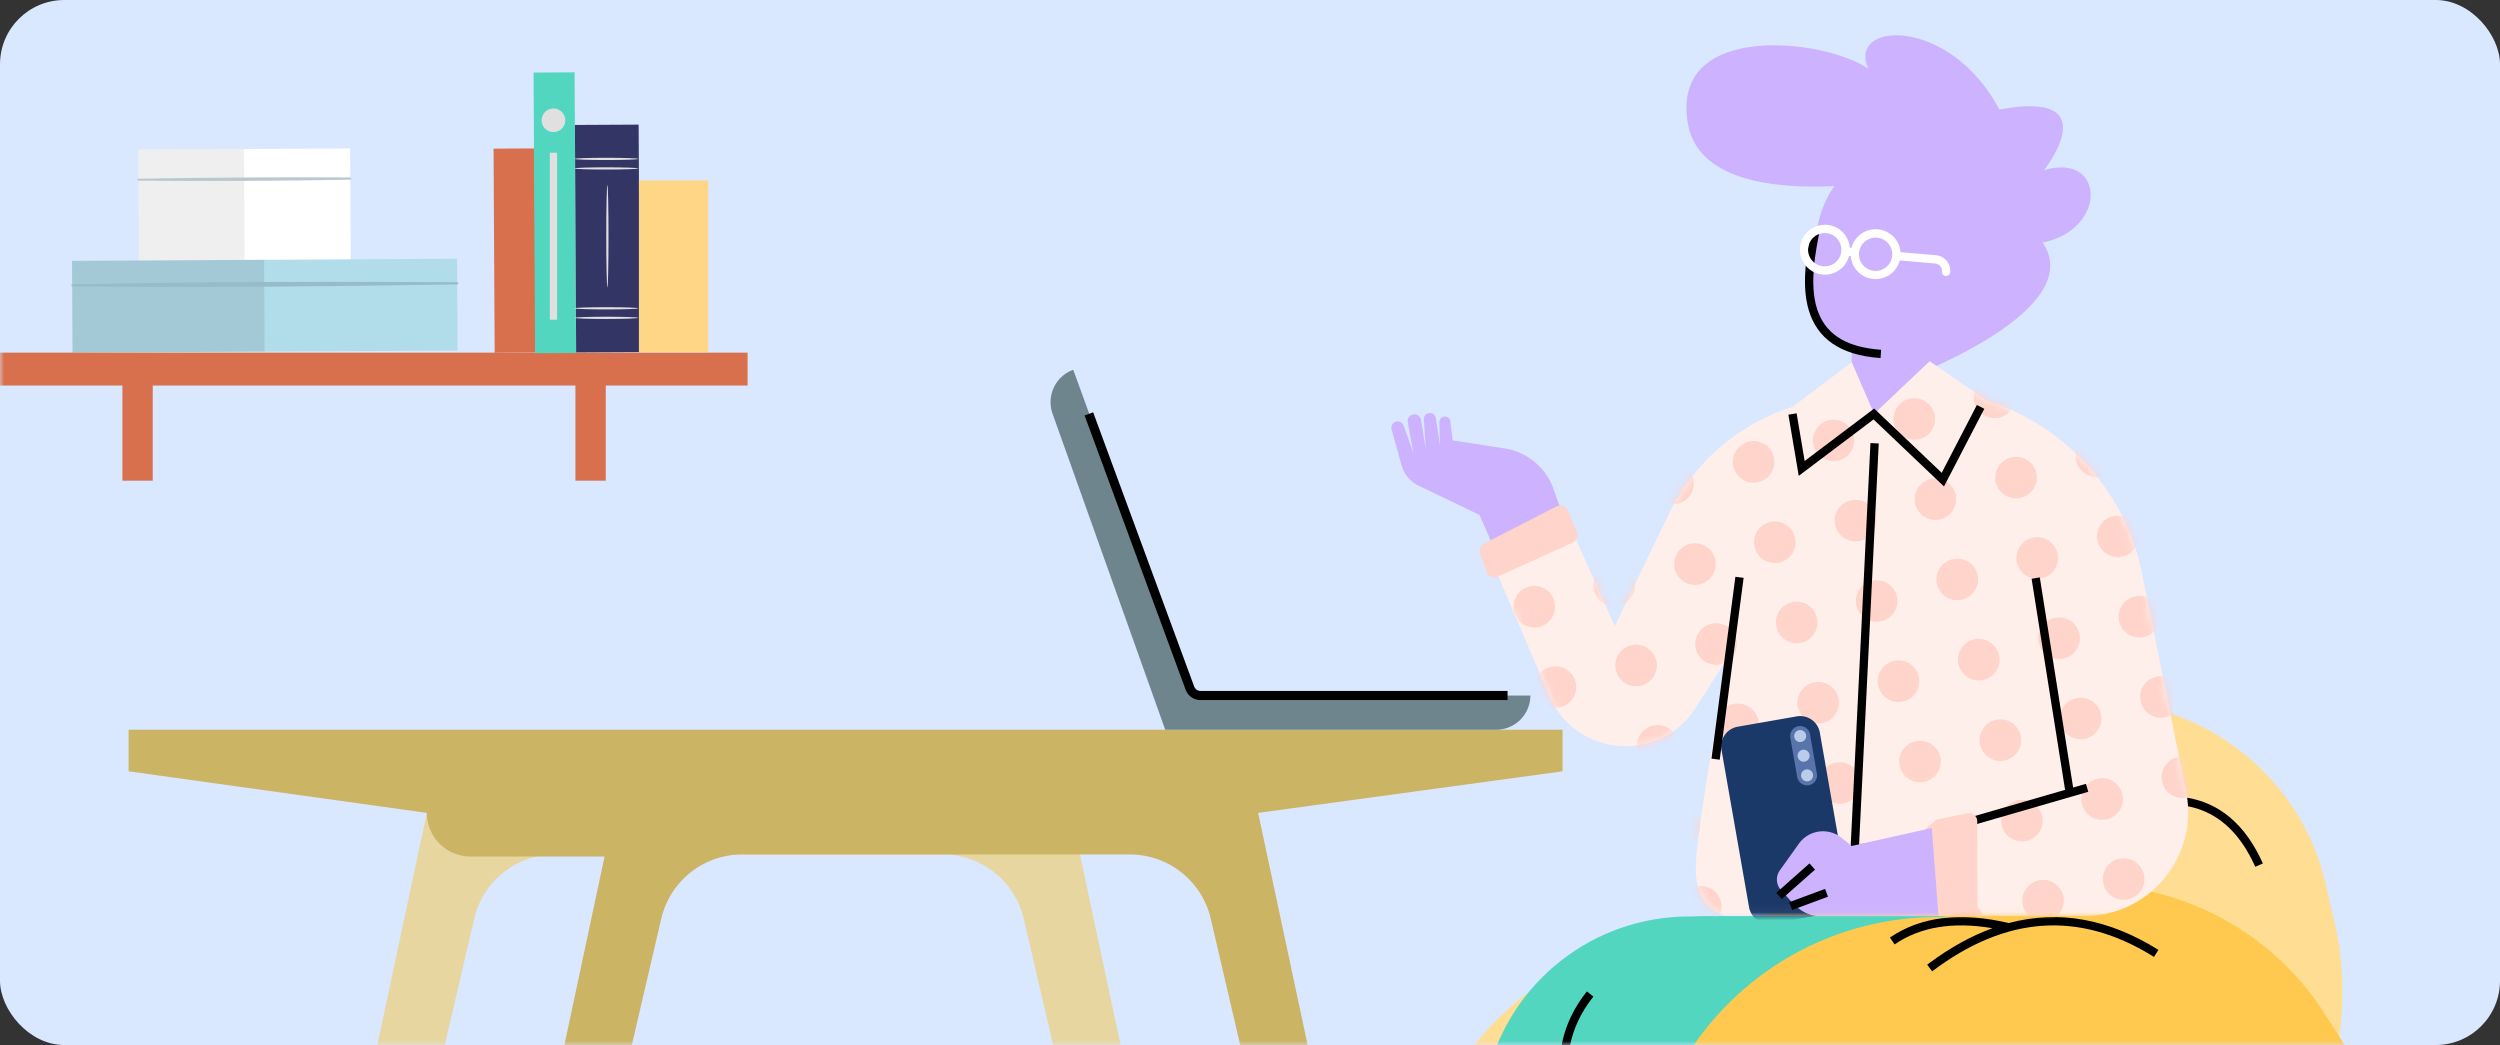 <svg xmlns="http://www.w3.org/2000/svg" fill="none" viewBox="0 0 311 130"><rect x="0" y="0" width="311" height="130" fill="#333333" stroke="none"/><rect width="311" height="130" fill="#D9E7FF" rx="8"/><mask id="a" width="311" height="130" x="0" y="0" maskUnits="userSpaceOnUse" style="mask-type:alpha"><rect width="311" height="130" fill="#E5E6F5" rx="8"/></mask><g mask="url(#a)"><path fill="#D8704E" d="m66.5 18.464-5.101.027.137 25.387 5.102-.028-.137-25.386Z"/><path fill="#F0EFEF" d="m30.406 18.537-13.21.071.075 14.015 13.21-.072-.075-14.014Z"/><path fill="#fff" d="m43.561 18.466-13.21.071.075 14.014 13.211-.071-.076-14.014Z"/><path fill="#B7C8CF" d="M17.217 22.477c8.779.074 17.582.025 26.36-.121.183 0 .177-.28 0-.28-8.778-.049-17.581 0-26.36.158-.153 0-.153.237 0 .243Z"/><path fill="#A3C9D6" d="m32.965 32.318-24.005.13.062 11.421 24.004-.13-.061-11.42Z"/><path fill="#B1DDEB" d="m56.859 32.19-24.005.13.062 11.42 24.005-.13-.062-11.42Z"/><path fill="#97BCC9" d="M8.98 35.62c15.944.183 31.95.019 47.894-.237.182 0 .176-.28 0-.28-15.945-.086-31.95-.073-47.894.274-.152 0-.152.237 0 .243Z"/><path fill="#D8704E" d="M93 43.87H0v4.091h93v-4.09Z"/><path fill="#D8704E" d="M19 45.837h-3.774v13.96H19v-13.96Zm56.357 0h-3.775v13.96h3.775v-13.96Z"/><path fill="#52D6C0" d="m71.478 9-5.102.028.189 34.914 5.102-.027L71.477 9Z"/><path fill="#333565" d="m79.446 15.502-7.926.043.153 28.296 7.926-.042-.153-28.297Z"/><path fill="#E0E0E0" d="M79.394 20.954c0 .073-1.778.14-3.964.14-2.185 0-3.963-.06-3.963-.14 0-.079 1.772-.14 3.963-.14 2.192 0 3.964.061 3.964.14Zm0-1.186c0 .073-1.778.14-3.964.14-2.185 0-3.963-.06-3.963-.14 0-.08 1.772-.14 3.963-.14 2.192 0 3.964.06 3.964.14Zm0 19.773c0 .073-1.778.14-3.964.14-2.185 0-3.963-.06-3.963-.14 0-.079 1.772-.14 3.963-.14 2.192 0 3.964.061 3.964.14Zm0-1.187c0 .073-1.778.14-3.964.14-2.185 0-3.963-.061-3.963-.14 0-.08 1.772-.14 3.963-.14 2.192 0 3.964.06 3.964.14Zm-3.836-2.594c-.073 0-.14-2.854-.14-6.373s.061-6.374.14-6.374c.08 0 .14 2.855.14 6.374 0 3.519-.06 6.374-.14 6.374Z"/><path fill="#FFD586" d="M88.105 22.452h-8.627V43.81h8.627V22.452Z"/><path fill="#E0E0E0" d="M68.85 16.431a1.467 1.467 0 1 0 0-2.934 1.467 1.467 0 0 0 0 2.934Zm.456 2.57h-.907v20.772h.907V19.001Z"/><path fill="#FFDD92" fill-rule="evenodd" d="M170.541 162.137c1.546 9.486 9.74 16.453 19.351 16.453h53.167a38.779 38.779 0 0 0 33.538-19.311l9.587-16.516a38.585 38.585 0 0 0 4.238-28.001l-1.068-4.651c-3.4-14.821-17.515-24.624-32.59-22.636l-1.474.195a29.652 29.652 0 0 0-21.454 13.985 29.655 29.655 0 0 1-21.784 14.026l-3.784.456a37.498 37.498 0 0 0-30.062 22.651l-.977 2.315-4.619 8.623a19.606 19.606 0 0 0-2.069 12.411Z" clip-rule="evenodd"/><path fill="#000" fill-rule="evenodd" d="M270.664 99.078c-2.034-.113-4.281.217-6.736.992l-.252.081.321.984c7.862-2.566 13.287-.421 16.464 6.488l.096.211.944-.422c-2.154-4.819-5.37-7.559-9.596-8.206-2.235-4.436-5.845-6.309-10.718-5.56l-.148.023.167 1.02c4.276-.699 7.396.747 9.458 4.39Z" clip-rule="evenodd"/><path fill="#52D6C0" fill-rule="evenodd" d="M185.023 133.703c2.842-11.587 13.243-19.725 25.173-19.695l37.352.092v8.225c0 7.941-6.448 14.379-14.404 14.379h-33.058l-8.668 31.416h-14.836l8.441-34.417Z" clip-rule="evenodd"/><path fill="#52D6C0" fill-rule="evenodd" d="m200.636 116.974.247-.125a26.905 26.905 0 0 1 12.135-2.892h45.906v8.385c0 7.938-6.445 14.373-14.396 14.373h-33.041l6.33 31.404h-13.276l-11.079-33.673c-2.221-6.747.828-14.101 7.174-17.472Z" clip-rule="evenodd"/><path fill="#000" d="M197.407 123.331c-3.183 4.006-4.115 8.569-2.791 13.637l.119.451c1.28 4.83 3.487 12.068 6.622 21.717l.199.612.983-.32-.395-1.216c-3.122-9.631-5.298-16.801-6.528-21.505-1.23-4.708-.395-8.898 2.512-12.62l.089-.113-.81-.643Z"/><path fill="#FFC950" fill-rule="evenodd" d="M198.85 162.136c1.545 9.487 9.74 16.454 19.351 16.454h51.113c14.124 0 26.231-10.091 28.775-23.984a29.25 29.25 0 0 0-4.108-20.997l-4.739-7.433c-8.562-13.431-25.13-19.36-40.27-14.413l-7.111 2.323-.683-.003c-16.18-.075-30.508 10.437-35.292 25.895a12.298 12.298 0 0 1-.904 2.163l-4.064 7.584a19.607 19.607 0 0 0-2.068 12.411Z" clip-rule="evenodd"/><path fill="#000" fill-rule="evenodd" d="M249.899 114.825c6.202-1.65 12.414-.538 18.607 3.34l-.549.877-.276-.172c-9.115-5.583-18.185-4.935-27.318 1.963l-.623-.826.287-.214c2.606-1.932 5.217-3.374 7.831-4.325-4.943-.838-8.992-.16-12.168 2.018l-.584-.853.115-.079c3.801-2.55 8.704-3.119 14.678-1.729Z" clip-rule="evenodd"/><path fill="#CCB2FF" fill-rule="evenodd" d="M226.028 28.449c-1.114 5.72-3.156 15.281 7.948 16.047 8.358.577 10.067-7.408 10.859-11.892 1.163-6.593-1.034-10.988-7.239-12.41-8.449-1.936-10.902 4.831-11.568 8.255Z" clip-rule="evenodd"/><path fill="#CCB2FF" fill-rule="evenodd" d="M230.357 47.903v-5.817h9.565l.259 5.43 8.273 4.219-4.809 4.307c-5.315 4.761-13.482 4.315-18.247-.997l-2.969-3.31 7.928-3.832Z" clip-rule="evenodd"/><path fill="#CCB2FF" fill-rule="evenodd" d="M235.659 47.693s24.419-8.664 18.445-17.518c8.102-1.638 7.77-11.263.171-9.01 0 0 8.026-10.097-5.551-7.534-6.148-11.651-19.043-11.03-16.286-5.049-5.104-3.697-24.761-6.132-22.458 6.826 2.083 11.714 26.618 6.766 26.618 6.766s.427 8.389 6.746 5.515c-5.038 5.411-10.076 17.25-7.685 20.004Z" clip-rule="evenodd"/><path fill="#000" d="m226.283 29.129-1.015-.197-.072.373c-.333 1.753-.522 3.037-.611 4.356-.124 1.852-.005 3.473.416 4.898 1.037 3.507 3.849 5.597 8.789 5.971l.15.01.07-1.03c-4.618-.316-7.097-2.134-8.017-5.244-.382-1.293-.492-2.796-.376-4.536.085-1.271.27-2.522.597-4.243l.069-.358Z"/><path fill="#fff" fill-rule="evenodd" d="m236.332 32.397 4.421.387a.905.905 0 0 1 .825.95l-.002.03a.517.517 0 1 0 1.03.09 1.94 1.94 0 0 0-1.723-2.096l-.04-.004-4.421-.387a3.103 3.103 0 0 0-6.095-.533l-.215-.019a3.103 3.103 0 1 0-.09 1.03l.214.019a3.104 3.104 0 0 0 6.096.533Zm-.942-.601a2.069 2.069 0 1 1-4.122-.362 2.069 2.069 0 0 1 4.122.362Zm-8.19-2.793a2.069 2.069 0 1 0-.36 4.122 2.069 2.069 0 0 0 .36-4.122Z" clip-rule="evenodd"/><mask id="b" width="181" height="120" x="140" y="-6" maskUnits="userSpaceOnUse" style="mask-type:alpha"><path fill="#fff" d="M140-6h180.971v119.958H140V-6Z"/></mask><g mask="url(#b)"><path fill="#FFEFEB" fill-rule="evenodd" d="m230.356 45.059-7.368 5.558A25.75 25.75 0 0 0 207.567 64l-6.684 13.893-5.558-12.41-9.695 4.396 7.083 16.65c3.251 7.643 13.73 8.528 18.217 1.539l4.043-6.297s-3.748 20.036-4.007 25.724c-.258 5.688 3.749 6.463 3.749 6.463h44.565c8.168 0 14.289-7.482 12.67-15.488l-5.489-27.146a28.437 28.437 0 0 0-18.947-21.364l-.354-.117-7.109-4.912-6.91 6.545-2.785-6.416Z" clip-rule="evenodd"/><mask id="c" width="88" height="70" x="185" y="44" maskUnits="userSpaceOnUse" style="mask-type:alpha"><path fill="#fff" fill-rule="evenodd" d="m230.356 45.059-7.368 5.558A25.75 25.75 0 0 0 207.567 64l-6.684 13.893-5.558-12.41-9.695 4.396 7.082 16.65c3.251 7.643 13.731 8.528 18.218 1.539l4.043-6.297s-3.749 20.036-4.007 25.724c-.259 5.688 3.749 6.463 3.749 6.463h44.565c8.168 0 14.289-7.482 12.67-15.488l-5.489-27.146a28.437 28.437 0 0 0-18.947-21.364l-.354-.117-7.109-4.912-6.911 6.545-2.784-6.416Z" clip-rule="evenodd"/></mask><g mask="url(#c)"><path fill="#FFD4CB" fill-rule="evenodd" d="M268.768 46.568a2.586 2.586 0 1 1-1.339-4.996 2.586 2.586 0 0 1 1.339 4.995Zm-.49 8.16a2.585 2.585 0 1 0 4.993-1.337 2.585 2.585 0 0 0-4.993 1.337Zm5.843 11.817a2.586 2.586 0 1 1-1.339-4.995 2.586 2.586 0 0 1 1.339 4.995Zm-.49 8.16a2.585 2.585 0 1 0 4.993-1.336 2.585 2.585 0 0 0-4.993 1.337Zm5.843 11.818a2.586 2.586 0 1 1-1.338-4.996 2.586 2.586 0 0 1 1.338 4.996Zm-.49 8.16a2.585 2.585 0 1 0 4.994-1.336 2.585 2.585 0 0 0-4.994 1.337Zm2.676 9.99a2.586 2.586 0 1 0 4.996-1.34 2.586 2.586 0 0 0-4.996 1.34Zm-6.822 4.504a2.585 2.585 0 1 1-1.339-4.993 2.585 2.585 0 0 1 1.339 4.993Zm-5.843-11.817a2.585 2.585 0 1 0 4.994-1.338 2.585 2.585 0 0 0-4.994 1.338Zm-4.146 14.494a2.585 2.585 0 1 1-1.338-4.995 2.585 2.585 0 0 1 1.338 4.995Zm-5.843-11.817a2.586 2.586 0 1 0 4.995-1.34 2.586 2.586 0 0 0-4.995 1.34Zm-4.146 14.493a2.585 2.585 0 1 1-1.339-4.993 2.585 2.585 0 0 1 1.339 4.993Zm-5.843-11.817a2.586 2.586 0 1 0 4.995-1.339 2.586 2.586 0 0 0-4.995 1.339Zm-4.146 14.494a2.585 2.585 0 1 1-1.338-4.995 2.585 2.585 0 0 1 1.338 4.995Zm-5.843-11.817a2.587 2.587 0 0 0 4.995-1.339 2.586 2.586 0 0 0-4.995 1.339Zm-4.146 14.493a2.585 2.585 0 1 1-1.338-4.994 2.585 2.585 0 0 1 1.338 4.994Zm-5.842-11.817a2.585 2.585 0 1 0 4.993-1.337 2.585 2.585 0 0 0-4.993 1.337Zm-4.146 14.494a2.586 2.586 0 1 1-1.338-4.997 2.586 2.586 0 0 1 1.338 4.997Zm-5.843-11.817a2.585 2.585 0 1 0 4.994-1.339 2.585 2.585 0 0 0-4.994 1.339Zm-4.146 14.493a2.586 2.586 0 1 1-1.339-4.996 2.586 2.586 0 0 1 1.339 4.996Zm-5.843-11.817a2.585 2.585 0 1 0 4.993-1.337 2.585 2.585 0 0 0-4.993 1.337Zm-4.146 14.494a2.585 2.585 0 1 1-1.338-4.995 2.585 2.585 0 0 1 1.338 4.995Zm-5.843-11.817a2.586 2.586 0 1 0 4.995-1.34 2.586 2.586 0 0 0-4.995 1.34Zm67.245-28.725a2.586 2.586 0 1 0 4.996-1.34 2.586 2.586 0 0 0-4.996 1.34Zm-6.822 4.505a2.585 2.585 0 1 1-1.338-4.994 2.585 2.585 0 0 1 1.338 4.994Zm-13.155.848a2.585 2.585 0 1 0 4.994-1.337 2.585 2.585 0 0 0-4.994 1.337Zm-6.823 4.505a2.585 2.585 0 1 1-1.338-4.994 2.585 2.585 0 0 1 1.338 4.994Zm-13.155.848a2.585 2.585 0 1 0 4.994-1.338 2.585 2.585 0 0 0-4.994 1.338Zm-6.822 4.505a2.586 2.586 0 1 1-1.338-4.997 2.586 2.586 0 0 1 1.338 4.997Zm-13.156.848a2.586 2.586 0 1 0 4.995-1.34 2.586 2.586 0 0 0-4.995 1.34Zm-6.822 4.505a2.585 2.585 0 1 1-1.339-4.993 2.585 2.585 0 0 1 1.339 4.993Zm67.245-28.724a2.585 2.585 0 1 1-1.338-4.995 2.585 2.585 0 0 1 1.338 4.995Zm-13.155.848a2.585 2.585 0 1 0 4.994-1.338 2.585 2.585 0 0 0-4.994 1.338Zm-6.822 4.505a2.586 2.586 0 1 1-1.339-4.996 2.586 2.586 0 0 1 1.339 4.996Zm-13.156.848a2.586 2.586 0 1 0 4.996-1.34 2.586 2.586 0 0 0-4.996 1.34Zm-6.822 4.505a2.585 2.585 0 1 1-1.338-4.994 2.585 2.585 0 0 1 1.338 4.994Zm-13.155.848a2.585 2.585 0 1 0 4.994-1.337 2.585 2.585 0 0 0-4.994 1.337Zm-6.823 4.505a2.585 2.585 0 1 1-1.338-4.994 2.585 2.585 0 0 1 1.338 4.994Zm-13.155.848a2.585 2.585 0 1 0 4.994-1.338 2.585 2.585 0 0 0-4.994 1.338Zm67.245-28.724a2.586 2.586 0 1 0 4.996-1.34 2.586 2.586 0 0 0-4.996 1.34Zm-6.822 4.504a2.585 2.585 0 1 1-1.338-4.993 2.585 2.585 0 0 1 1.338 4.993Zm-13.155.849a2.585 2.585 0 1 0 4.994-1.338 2.585 2.585 0 0 0-4.994 1.338Zm-6.823 4.504a2.585 2.585 0 1 1-1.338-4.993 2.585 2.585 0 0 1 1.338 4.993Zm-13.155.849a2.585 2.585 0 1 0 4.994-1.339 2.585 2.585 0 0 0-4.994 1.339Zm-6.822 4.504a2.586 2.586 0 1 1-1.339-4.995 2.586 2.586 0 0 1 1.339 4.995Zm-13.156.849a2.586 2.586 0 1 0 4.996-1.34 2.586 2.586 0 0 0-4.996 1.34Zm-6.822 4.504a2.585 2.585 0 1 1-1.338-4.993 2.585 2.585 0 0 1 1.338 4.993Zm67.245-28.724a2.585 2.585 0 1 1-1.338-4.994 2.585 2.585 0 0 1 1.338 4.994Zm-13.155.848a2.585 2.585 0 1 0 4.994-1.338 2.585 2.585 0 0 0-4.994 1.338Zm-6.822 4.505a2.586 2.586 0 1 1-1.339-4.995 2.586 2.586 0 0 1 1.339 4.995Zm-13.156.848a2.586 2.586 0 1 0 4.996-1.34 2.586 2.586 0 0 0-4.996 1.34ZM221.5 69.94a2.585 2.585 0 1 1-1.338-4.993 2.585 2.585 0 0 1 1.338 4.993Zm-13.155.848a2.585 2.585 0 1 0 4.993-1.337 2.585 2.585 0 0 0-4.993 1.337Zm-6.823 4.505a2.585 2.585 0 1 1-1.338-4.993 2.585 2.585 0 0 1 1.338 4.993Zm-13.155.848a2.585 2.585 0 1 0 4.995-1.338 2.585 2.585 0 0 0-4.995 1.338Zm67.245-28.724a2.586 2.586 0 1 0 4.996-1.34 2.586 2.586 0 0 0-4.996 1.34Zm-6.822 4.505a2.585 2.585 0 1 1-1.338-4.994 2.585 2.585 0 0 1 1.338 4.993Zm-13.155.848a2.585 2.585 0 1 0 4.994-1.337 2.585 2.585 0 0 0-4.994 1.337Zm-6.823 4.505a2.585 2.585 0 1 1-1.339-4.993 2.585 2.585 0 0 1 1.339 4.992Zm-13.155.848a2.585 2.585 0 1 0 4.994-1.338 2.585 2.585 0 0 0-4.994 1.338Zm-6.822 4.505a2.586 2.586 0 1 1-1.339-4.996 2.586 2.586 0 0 1 1.339 4.995Zm-13.156.848a2.586 2.586 0 1 0 4.996-1.34 2.586 2.586 0 0 0-4.996 1.34Zm-6.822 4.505a2.585 2.585 0 1 1-1.339-4.993 2.585 2.585 0 0 1 1.339 4.992Z" clip-rule="evenodd"/></g><path fill="#CCB2FF" fill-rule="evenodd" d="M173.12 53.446a.784.784 0 0 1 1.495-.473l1.232 3.442-.724-3.886a.835.835 0 1 1 1.646-.29l.611 3.655-.253-3.699a.752.752 0 0 1 1.495-.16l.499 3.373-.055-2.86a.68.68 0 0 1 1.357-.096l.288 2.33 6.429.999a7.771 7.771 0 0 1 5.951 4.612l1.717 4.832-8.422 4.136-2.332-5.3-7.598-3.66a4.001 4.001 0 0 1-2.101-2.52l-1.235-4.435Z" clip-rule="evenodd"/><path fill="#000" fill-rule="evenodd" d="m241.548 58.818 4.378-8.438.918.476-5.012 9.66-8.764-8.338-9.305 7.019-1.285-7.61 1.02-.172 1.001 5.931 8.647-6.521 8.402 7.993Zm-11.649 53.086 2.785-56.787 1.032.05-2.784 56.787-1.033-.05Z" clip-rule="evenodd"/><path fill="#1B3968" fill-rule="evenodd" d="m220.457 114.873 7.342-1.286a2.483 2.483 0 0 0 2.018-2.875l-3.429-19.577a2.484 2.484 0 0 0-2.876-2.018l-7.341 1.286a2.484 2.484 0 0 0-2.018 2.875l3.429 19.577a2.484 2.484 0 0 0 2.875 2.018Z" clip-rule="evenodd"/><path fill="#5974AA" fill-rule="evenodd" d="M225.012 97.681a1.241 1.241 0 0 0 1.009-1.438l-.857-4.894a1.242 1.242 0 1 0-2.447.429l.857 4.894a1.243 1.243 0 0 0 1.438 1.01Z" clip-rule="evenodd"/><path fill="#B9CCEA" fill-rule="evenodd" d="M224.069 92.299a.745.745 0 1 0-.256-1.468.745.745 0 0 0 .256 1.468Zm.429 2.445a.745.745 0 1 0-.256-1.468.745.745 0 0 0 .256 1.468Zm.429 2.448a.745.745 0 1 0-.258-1.468.745.745 0 0 0 .258 1.468Z" clip-rule="evenodd"/><path fill="#CCB2FF" fill-rule="evenodd" d="m243.349 102.324-12.997 2.912-1.271-1.018a3.685 3.685 0 0 0-5.301.737l-2.363 3.309a1.976 1.976 0 0 0 .144 2.477l1.428 1.576c.835.922 2.05 1.641 3.294 1.641h17.387l-.321-11.634Z" clip-rule="evenodd"/><path fill="#000" d="m253.751 71.83-1.022.162 4.266 26.887 1.021-.162-4.265-26.887Z"/><path fill="#000" d="m259.491 97.506-14.736 4.266.287.993 14.737-4.266-.288-.993Zm-33.705 10.679-.685-.775-4.136 3.658.686.775 4.135-3.658Zm1.615 3.363-.359-.97-4.46 1.652.359.97 4.46-1.652ZM215.882 71.75l-2.973 22.621 1.026.135 2.973-22.621-1.026-.135Z"/><path fill="#FFD4CB" fill-rule="evenodd" d="M245.997 113.957h-4.849l-.836-10.986c-.038-.511.31-.968.811-1.068l3.638-.723a1.011 1.011 0 0 1 1.207.993l.029 11.784Zm-50.385-46.438-9.286 4.204a1.044 1.044 0 0 1-1.417-.612l-.771-2.215a1.056 1.056 0 0 1 .512-1.287l8.949-4.596c.54-.277 1.2-.037 1.438.524l1.108 2.606a1.055 1.055 0 0 1-.533 1.376Z" clip-rule="evenodd"/></g><path fill="#E7D6A0" fill-rule="evenodd" d="m138.414 161.747-11.063-47.461a10.34 10.34 0 0 0-10.071-7.993H69.064a10.34 10.34 0 0 0-10.071 7.993l-11.064 47.461h-7.756l12.926-60.625h80.145l12.926 60.625h-7.756Z" clip-rule="evenodd"/><path fill="#CCB465" fill-rule="evenodd" d="M16 90.781h178.386v5.17l-37.875 5.171 12.927 60.626h-7.756l-11.064-47.461a10.34 10.34 0 0 0-10.071-7.994H92.331a10.34 10.34 0 0 0-10.071 7.994l-11.064 47.461H63.44l11.769-55.196h-16.68a5.43 5.43 0 0 1-5.43-5.43L16 95.952v-5.17Z" clip-rule="evenodd"/><path fill="#6F858E" fill-rule="evenodd" d="M130.94 51.468A4.286 4.286 0 0 1 133.511 46l14.749 40.522h42.118a4.258 4.258 0 0 1-4.258 4.259h-41.164L130.94 51.468Z" clip-rule="evenodd"/><path fill="#000" d="m135.988 51.292-1.066.392 12.566 34.106a1.99 1.99 0 0 0 1.819 1.3h38.232v-1.135h-38.187a.853.853 0 0 1-.786-.524l-.013-.034-12.565-34.105Z"/></g></svg>
